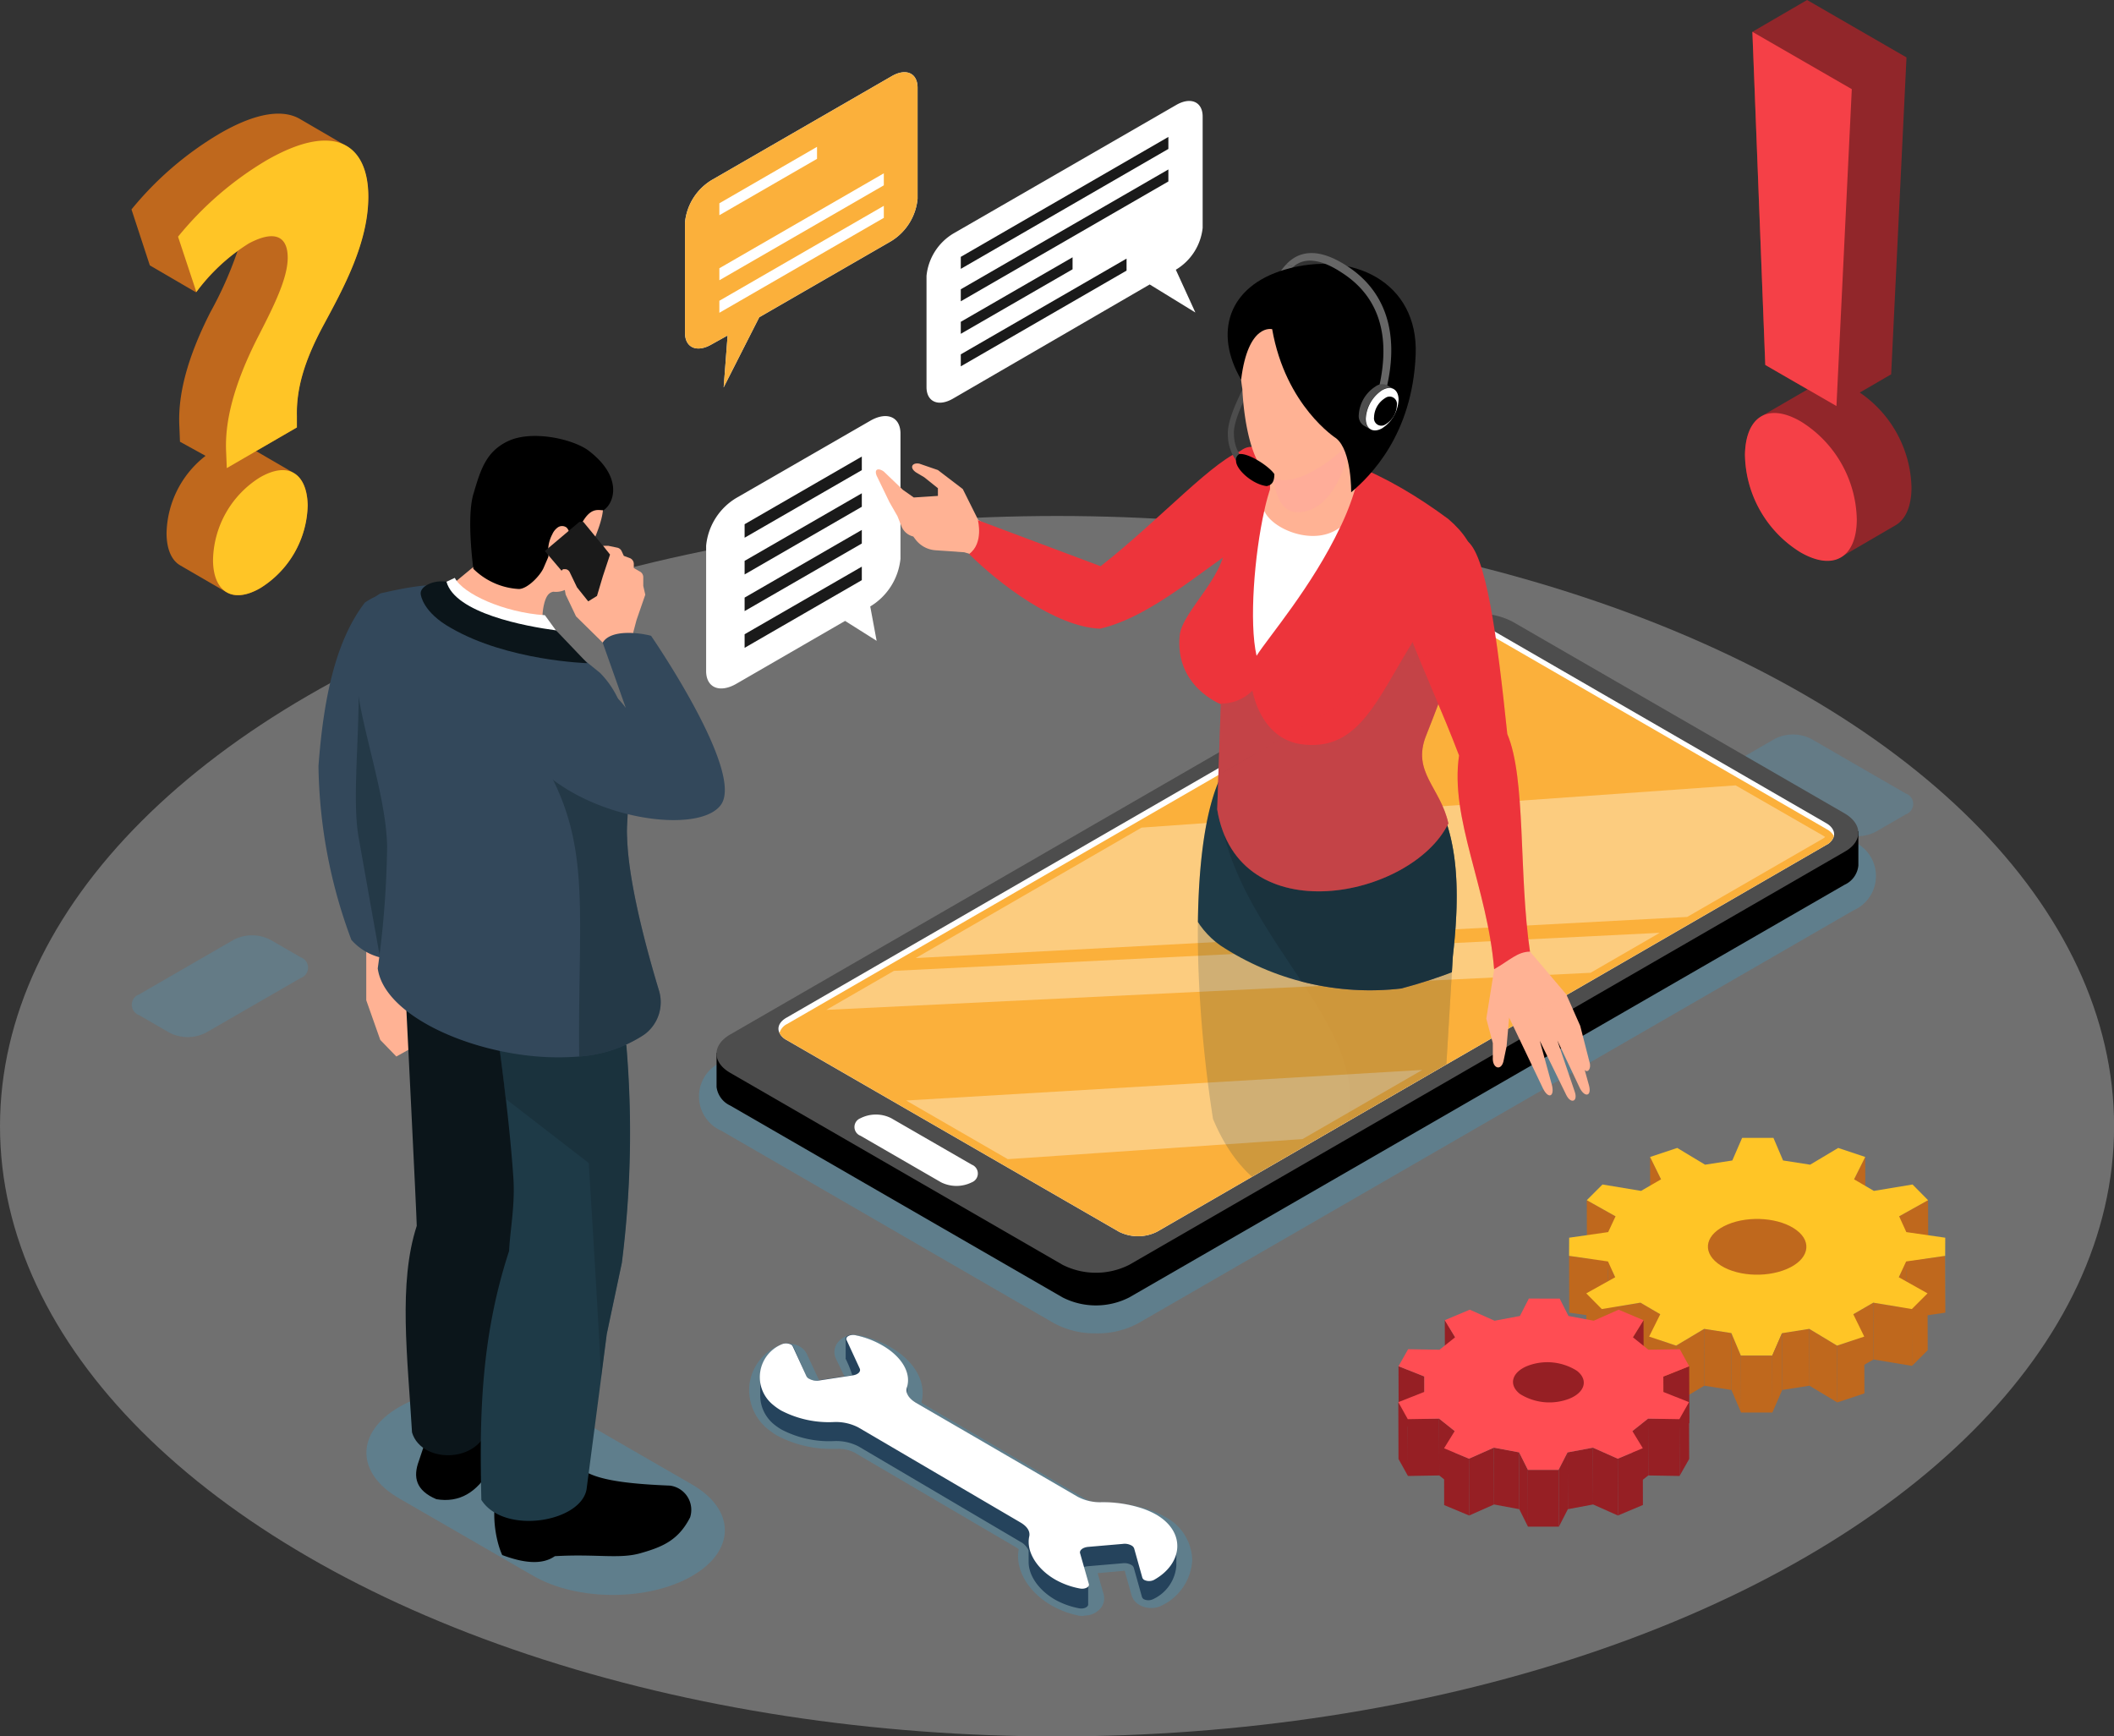 <svg xmlns="http://www.w3.org/2000/svg" xmlns:xlink="http://www.w3.org/1999/xlink" viewBox="0 0 241.15 198.08"><rect x="0" y="0" width="241.15" height="198.08" fill="#333333" stroke="none"/><defs><style>.cls-1{fill:none;}.cls-2{isolation:isolate;}.cls-11,.cls-3,.cls-6{fill:#fff;}.cls-19,.cls-3,.cls-5{opacity:0.3;}.cls-3{mix-blend-mode:overlay;}.cls-4,.cls-5{fill:#4694b8;}.cls-4{opacity:0.4;}.cls-18,.cls-19,.cls-20,.cls-4,.cls-5{mix-blend-mode:multiply;}.cls-7{fill:#1a1a1a;}.cls-8{fill:#d4eeff;}.cls-9{fill:#fbb03b;}.cls-10{fill:#4d4d4d;}.cls-11{opacity:0.35;}.cls-12{clip-path:url(#clip-path);}.cls-13,.cls-19{fill:#666;}.cls-14{fill:#ffb294;}.cls-15{fill:#ed343b;}.cls-16{fill:#f29b79;}.cls-17{fill:#1e3a47;}.cls-18{fill:#162b35;}.cls-18,.cls-20{opacity:0.5;}.cls-20{fill:#ffa89f;}.cls-21{fill:#33485b;}.cls-22{fill:#0b151a;}.cls-23{clip-path:url(#clip-path-2);}.cls-24{opacity:0.2;}.cls-25{fill:#999;}.cls-26{fill:#bf681d;}.cls-27{fill:#ffc526;}.cls-28{fill:#91262a;}.cls-29{fill:#f54047;}.cls-30{fill:#25435c;}.cls-31{fill:#36a1d4;}.cls-32{fill:#961f24;}.cls-33{fill:#ff4d53;}</style><clipPath id="clip-path"><path class="cls-1" d="M135.93,103.85a9.69,9.69,0,0,0,3.28,4,31,31,0,0,0,20.65,4.91,58.76,58.76,0,0,0,6.49-2.13c2.86-1.66,1.11,32.55.89,29.17,0-.07,22.09-4.45,22.09-4.52-.07-.7,13.92-24.32,13.88-25.05s5-42.95,5-42.95C168-38.95,99.55,38.79,97.44,55.37,97.44,55.37,135.61,103.13,135.93,103.85Z"/></clipPath><clipPath id="clip-path-2"><path class="cls-1" d="M89.79,116.81l76.36-44.08a4.84,4.84,0,0,1,4.37,0l37.89,21.88a1.85,1.85,0,0,1,.79.78,1.66,1.66,0,0,1-.88,1L132,140.5a4.84,4.84,0,0,1-4.37,0L89.7,118.62a1.82,1.82,0,0,1-.78-.78A1.65,1.65,0,0,1,89.79,116.81Z"/></clipPath></defs><title>Ресурс 2</title><g class="cls-2"><g id="Слой_2" data-name="Слой 2"><g id="Layer_1" data-name="Layer 1"><ellipse class="cls-3" cx="120.58" cy="128.47" rx="120.58" ry="69.61"/><path class="cls-4" d="M45.54,170.93l15.32,8.85c5,2.88,13.09,2.88,18.08,0s5-7.55,0-10.44L63.62,160.5c-5-2.89-13.09-2.89-18.08,0S40.55,168.05,45.54,170.93Z"/><path class="cls-5" d="M199,88.66l10.8,6.24a4.58,4.58,0,0,0,4.14,0l3.46-2a1.26,1.26,0,0,0,0-2.38l-10.8-6.24a4.58,4.58,0,0,0-4.14,0l-3.46,2A1.26,1.26,0,0,0,199,88.66Z"/><path class="cls-4" d="M125,152.1a9.76,9.76,0,0,1-4.81-1.18L82.31,129a4.28,4.28,0,0,1,0-7.85l81.6-47.11a10.35,10.35,0,0,1,9.6,0L211.41,96a4.28,4.28,0,0,1,0,7.86l-81.59,47.1A9.72,9.72,0,0,1,125,152.1Z"/><path class="cls-6" d="M134.13,30.77l2.23,4.88-5.21-3.2-22.4,13c-1.69,1-3.06.4-3.06-1.29V31.47a6.36,6.36,0,0,1,3.06-4.83L134.13,12c1.69-1,3.06-.39,3.06,1.29V26A6.34,6.34,0,0,1,134.13,30.77Z"/><polygon class="cls-7" points="133.28 16.99 109.6 30.67 109.6 29.3 133.28 15.62 133.28 16.99"/><polygon class="cls-7" points="133.28 20.7 109.6 34.37 109.6 33 133.28 19.33 133.28 20.7"/><polygon class="cls-7" points="122.35 30.72 109.6 38.08 109.6 36.71 122.35 29.35 122.35 30.72"/><polygon class="cls-7" points="128.51 30.87 109.6 41.79 109.6 40.42 128.51 29.5 128.51 30.87"/><path class="cls-8" d="M101.67,27.5,86.61,36.19l-4.06,8L83,38.27l-1.8,1c-1.69,1-3.06.4-3.06-1.29V25.36a6.36,6.36,0,0,1,3.06-4.83L101.67,8.72c1.68-1,3-.39,3,1.29V22.68A6.36,6.36,0,0,1,101.67,27.5Z"/><polygon class="cls-8" points="93.2 18.12 82.06 24.55 82.06 23.19 93.2 16.75 93.2 18.12"/><polygon class="cls-8" points="100.82 21.14 82.06 31.97 82.06 30.6 100.82 19.77 100.82 21.14"/><polygon class="cls-8" points="100.82 24.85 82.06 35.68 82.06 34.31 100.82 23.48 100.82 24.85"/><path class="cls-9" d="M101.67,27.5,86.61,36.19l-4.06,8L83,38.27l-1.8,1c-1.69,1-3.06.4-3.06-1.29V25.36a6.36,6.36,0,0,1,3.06-4.83L101.67,8.72c1.68-1,3-.39,3,1.29V22.68A6.36,6.36,0,0,1,101.67,27.5Z"/><polygon class="cls-6" points="93.2 18.12 82.06 24.55 82.06 23.19 93.2 16.75 93.2 18.12"/><polygon class="cls-6" points="100.82 21.14 82.06 31.97 82.06 30.6 100.82 19.77 100.82 21.14"/><polygon class="cls-6" points="100.82 24.85 82.06 35.68 82.06 34.31 100.82 23.48 100.82 24.85"/><path class="cls-6" d="M99.27,69.18,100,73.1,96.4,70.83,84,78c-1.91,1.1-3.45.45-3.45-1.46V62.25A7.15,7.15,0,0,1,84,56.8L99.27,48c1.9-1.1,3.45-.45,3.45,1.46V63.73A7.18,7.18,0,0,1,99.27,69.18Z"/><polygon class="cls-7" points="98.31 53.63 84.94 61.34 84.94 59.8 98.31 52.08 98.31 53.63"/><polygon class="cls-7" points="98.31 57.81 84.94 65.53 84.94 63.98 98.31 56.27 98.31 57.81"/><polygon class="cls-7" points="98.31 62 84.94 69.71 84.94 68.17 98.31 60.45 98.31 62"/><polygon class="cls-7" points="98.31 66.18 84.94 73.9 84.94 72.35 98.31 64.64 98.31 66.18"/><path d="M88.42,118.81l76.49-44.16a8.41,8.41,0,0,1,7.6,0L208.6,95.48l3.39-.66v3.91a2.7,2.7,0,0,1-1.58,2.2L128.82,148a8.37,8.37,0,0,1-7.61,0l-37.9-21.88A2.72,2.72,0,0,1,81.74,124v-3.9Z"/><path class="cls-10" d="M210.41,92.78,172.51,70.9a8.41,8.41,0,0,0-7.6,0L83.31,118c-2.1,1.21-2.1,3.18,0,4.39l37.9,21.89a8.43,8.43,0,0,0,7.61,0l81.59-47.11C212.51,96,212.51,94,210.41,92.78Z"/><path class="cls-6" d="M89.7,116.1,166.06,72a4.84,4.84,0,0,1,4.37,0L208.32,93.9c.71.4,1,1,.88,1.49a1.66,1.66,0,0,1-.88,1L132,140.5a4.84,4.84,0,0,1-4.37,0L89.7,118.62a1.82,1.82,0,0,1-.78-.78C88.62,117.23,88.89,116.57,89.7,116.1Z"/><path class="cls-9" d="M89.79,116.81l76.36-44.08a4.84,4.84,0,0,1,4.37,0l37.89,21.88a1.85,1.85,0,0,1,.79.78,1.66,1.66,0,0,1-.88,1L132,140.5a4.84,4.84,0,0,1-4.37,0L89.7,118.62a1.82,1.82,0,0,1-.78-.78A1.65,1.65,0,0,1,89.79,116.81Z"/><polygon class="cls-11" points="103.37 125.54 114.96 132.23 148.58 129.94 162.25 122.05 103.37 125.54"/><polygon class="cls-11" points="181.44 110.97 189.33 106.41 101.97 110.75 94.26 115.2 181.44 110.97"/><path class="cls-11" d="M192.46,104.6l15.44-8.91a1.29,1.29,0,0,0,.3-.22l-.21-.13-10-5.75-67.77,4.82-25.76,14.88Z"/><path class="cls-6" d="M110.86,132.86l-9.19-5.3a3.88,3.88,0,0,0-3.51,0,1.07,1.07,0,0,0,0,2l9.19,5.31a3.94,3.94,0,0,0,3.51,0A1.08,1.08,0,0,0,110.86,132.86Z"/><g class="cls-12"><path class="cls-13" d="M146.74,30.14l.81.28c-1.33,1.15-2,3.58-2.45,5.41h-.88C144.68,33.83,145.38,31.53,146.74,30.14Z"/><path class="cls-14" d="M114,64l-2.13-.44L110,63l-3.29-.23a3.13,3.13,0,0,1-2.29-1.25l-.24-.32a1.91,1.91,0,0,1-1.34-1.16l-.46-1.15-.92-1.61L100,54.26c-.32-.83.28-.87.83-.46L103,55.88l1.24.87,2.75-.18v-.88l-1.55-1.24-.94-.56c-.81-.55-.44-1.15.37-1l2.12.73,2.84,2.17,1.75,3.51,2.4,1.57Z"/><path class="cls-15" d="M142,51.29c-3.27.82-9.67,8-16.45,13.3l-14-5.25s.69,2.62-1,3.86c3.37,3.36,9.81,8.29,14.92,8.52,6-1.38,12-7.06,16.46-9.71Z"/><path class="cls-16" d="M149.07,161.55c3.78-1.07,6.92-3,7.93-5.72-2.2-9.43-9-17-15.12-28.2h14.25c6.76,9.84,4.49,22.87,7.62,28.19,1.87,2.34,2.83,4.64,1,6.86l-5.5,0-5.45,3.42-5.9-.11C147.2,164.08,146.75,162.29,149.07,161.55Z"/><path class="cls-17" d="M164.3,156.55c2.78,1.95,2.93,5.3,2.06,7.93-1.8,2.57-5.7.86-8.37,1.59-6.12,1.67-6.13,3.08-9.07,3-4.75-.11-7.88-2.13-7.62-3.69.21-1.28,2.26-2.56,5.6-3.81l5.4-1.31a16.22,16.22,0,0,1-3.23,1.27c-1.7,1.11-1.1,2.28.48,3.7,1.77.77,4,0,6.8-1.47l6.09-2.89A3.61,3.61,0,0,0,164.3,156.55Z"/><path class="cls-14" d="M170.76,175.1c.19-2.4.25-4.6-.61-6.12-4.8-13.07,1.66-18.69-7.76-32.09,3.19-12.95,1.29-17.91,3-36.37-3.5-10.58-23.49-6.78-19.79-3.8-.36,10,3,28,6.65,39.52,3.13,8.66,10.16,20.58,11.47,32.14-1.36,4.82-1.49,7.92-4.29,10.57l1.72,4.27s5.48-1.34,5.56-1.64S170.76,175.1,170.76,175.1Z"/><path class="cls-17" d="M170.15,169c1.92,1.57,1.84,4.73,1.43,7.09-.9,1.91-2.2,3.07-3.68,5.86l-1.4,1.84c-2.8,2.34-7.8,2.64-9.56,1.4-1.15-2,.22-4,3.66-7.48-1.31,2.68.18,4,3.58,3.63,1.61-.31,2.69-2.47,4.45-5.4S171.32,171,170.15,169Z"/><path class="cls-17" d="M138.37,127.63c2.08,5,5.16,8,9.06,9.28a17,17,0,0,0,6.69.66A36,36,0,0,0,164.18,135l1.55-25.92c.89-7.78.68-14.74-3-19.63a13.51,13.51,0,0,0-1.46-1.68l-20-1.9C135.79,90.21,135.66,110.29,138.37,127.63Z"/><path class="cls-18" d="M147.43,136.91l6.69.66A36,36,0,0,0,164.18,135l1.55-25.92c.89-7.78.68-14.74-3-19.63l-23.06,5.92C143.87,111.76,164.29,122.37,147.43,136.91Z"/><path class="cls-15" d="M139.26,80.33l-.41,12c2.33,14.18,22.19,10.15,26.37,1.6-.92-4.13-4.18-5.85-2.55-10,2.25-5.64,3.77-10.18,3.77-10.18.5-1.45.95-2.76,1.29-4,1.26-4.38,1.15-7.39-2.51-10.54-7-5.18-14.28-8.49-21.89-8.15-3.11-.9-4.47,5.4-3.61,10,.78,4.17-4.88,8.52-5.15,11.44C134,78.31,139.26,80.33,139.26,80.33Z"/><path class="cls-19" d="M138.85,92.34c2.33,14.18,22.19,10.15,26.37,1.6-.92-4.13-4.18-5.85-2.55-10,2.25-5.64,3.77-10.18,3.77-10.18.5-1.45.95-2.76,1.29-4-.36-2.12-.83-4-1.29-3.49-8.55,8.88-9.27,19.7-17.89,18.64-4.8-.59-5.68-6.14-5.68-6.14a4.9,4.9,0,0,1-3.61,1.48Z"/><path class="cls-6" d="M152.89,60.12c-3.19,6.77-8.27,12.65-9.55,14.69-.87-3.82-.24-11.56.88-16.54C146.74,60.61,149.76,61.89,152.89,60.12Z"/><path class="cls-14" d="M144.22,58.27a23.77,23.77,0,0,1,.65-2.43l.19-5,9.26-6.38.84,9.1a29.42,29.42,0,0,1-2.27,6.57C150,62.41,145.12,60.4,144.22,58.27Z"/><path class="cls-10" d="M141.44,53.05l.46-.53a4.55,4.55,0,0,1-1.14-3c-.14-2,2.48-6.38,2.51-6.42l-.6-.36c-.11.19-2.76,4.65-2.6,6.84A5,5,0,0,0,141.44,53.05Z"/><path class="cls-20" d="M154.48,48.88c0,.11-1.36,9.82-6.64,9.54-3.3-.18-2.68-7.47-2.68-7.47Z"/><path class="cls-14" d="M145.21,54.51c2.4,1.08,5.9-1.47,7.49-2.81A4.36,4.36,0,0,0,153.93,50l1.3-3.08,2,.16s3.53-1.9,3-8.86c-.28-3.48-4.7-7-8.39-7-5.8,0-7.92,3.53-9.46,5.91s-.66,7.25-.66,7.25S142,53.07,145.21,54.51Z"/><path d="M152.42,50s-5.76-3.66-7.3-12.45c0,0-2.75-.72-3.54,5.76-3.11-5.31-1.54-10.64,5-12.56,7.66-2.25,15.24,1.4,14.91,9.7-.37,9.17-5.19,13.87-7.36,15.71C154.13,56.18,154.21,51.43,152.42,50Z"/><path class="cls-14" d="M173.28,105.37l1,2.89,4.4,5.19,1.58,3.57,1.05,4.1c.26.75-.19,1.34-.54.93l.48,1.73c.35,1.25-.42,1.46-1,.41l-2.6-5.5,2,5.89c.36,1.11-.49,1.38-1,.29l-3-6.14,1.37,5c.35,1.33-.36,1.72-1,.45l-3.87-8.11-.29,3.3-.36,1.72c-.28,1.11-1.29.79-1.21-.48l0-1.62-.74-2.79,1-6.23.29-4.21Z"/><path class="cls-15" d="M167.2,61.6c2.33,1.3,3.6,11.21,4.74,22.13,2.16,5.07,1.28,16,2.59,24.83-1.42,0-2.32,1-4.09,2-.76-9.3-5.07-17.19-4-24.38-1.86-4.9-4.15-9.87-5.56-13.59C158.84,67.61,163.19,60.59,167.2,61.6Z"/><path class="cls-13" d="M147.88,29.27c1.56-.78,3.45-.43,5.77,1.07,4.4,2.84,6,7.66,4.52,13.92h-.88c1.39-6,0-10.46-4.25-13.17-2-1.32-3.68-1.68-4.89-1.07a2.62,2.62,0,0,0-.6.4l-.81-.28A4.37,4.37,0,0,1,147.88,29.27Z"/><g class="cls-2"><path class="cls-10" d="M159,44.39l-.76-.44a1.29,1.29,0,0,0-1.32.13A4.12,4.12,0,0,0,155,47.32a1.31,1.31,0,0,0,.56,1.22l.76.44a1.33,1.33,0,0,1-.55-1.22,4.16,4.16,0,0,1,1.87-3.25A1.29,1.29,0,0,1,159,44.39Z"/><path class="cls-6" d="M159.54,45.61c0-1.2-.84-1.69-1.87-1.1a4.16,4.16,0,0,0-1.87,3.25c0,1.19.84,1.68,1.87,1.09A4.12,4.12,0,0,0,159.54,45.61Z"/></g><path d="M159.35,46.19a.84.84,0,0,0-1.34-.78,2.67,2.67,0,0,0-1.27,2.2.84.84,0,0,0,1.34.78A2.66,2.66,0,0,0,159.35,46.19Z"/><path d="M141,52.57a.74.74,0,0,1,.37-.77c1-.16,3.38,1.36,4,2.28,0,1-.37,1.26-.87,1.37C142.92,55.28,141,53.59,141,52.57Z"/></g><path class="cls-14" d="M41.78,103.88V114.1l1.6,4.53,1.83,1.89,5.26-2.92.69-9.14-4-4.58Z"/><path class="cls-21" d="M36.33,87.39a58.52,58.52,0,0,0,3.75,19.82,6.47,6.47,0,0,0,3.26,2,4.38,4.38,0,0,0,3.82-1.54l-1.49-18-.06-.69,3.24-8.47c-.28-8.32-1-15.86-7.22-11.78C38.22,73.15,36.89,79.86,36.33,87.39Z"/><path class="cls-18" d="M40.91,95.53l2.43,13.66a4.38,4.38,0,0,0,3.82-1.54l-1.49-18L40.91,76.85C41.06,83.88,40.13,91.13,40.91,95.53Z"/><path d="M57.14,156.14c3.54.73,4.1,3.48,2.76,5.87l-4,5.63c-1.49,2.6-3.5,3.82-6.12,3.38-2.36-1-2.68-2.53-2-4.36l1-3,1.53-8.14Z"/><path class="cls-22" d="M47,163.4c1.1,3.74,8.34,3.61,8.82-1.4l2-14.33.41-3,4-16.6.87-3.6-2-10.13-14.82-.68s1.25,25,1.26,26.18C45.41,146.38,46.5,154.83,47,163.4Z"/><path d="M57.22,169.13c-1.43,2.41-.77,6.44.07,8.26,2.5.94,4.58,1.13,6,.13,4.71-.28,7.35.35,9.77-.34,2.58-.73,4.34-1.51,5.66-4.08a2.79,2.79,0,0,0-2.29-3.63c-3.92-.16-7.43-.48-9.35-1.44l-3.35-6.11L57.7,166.7Z"/><path class="cls-17" d="M54.91,171.1c2.54,4,11.32,2.57,12-1.2l1.65-12.61s.66-5.11.66-5.11l1.72-8.12a118.1,118.1,0,0,0,.51-24.86l-15.52-7.28c.31,2.17.61,4.32.89,6.43.25,1.84.49,3.66.7,5.43q.09.8.18,1.56c.37,3.17.67,6.21.86,9,.21,3.16-.37,5.93-.49,8.37C54.82,152.65,54.69,161.74,54.91,171.1Z"/><path class="cls-18" d="M55.91,111.92c.31,2.17.61,4.32.89,6.43.25,1.84.49,3.66.7,5.43q.09.8.18,1.56l9.48,7.33s1.44,23.19,1.38,24.58l.66-5.07,1.72-8.12a118.1,118.1,0,0,0,.51-24.86Z"/><path class="cls-21" d="M44.16,96.61a109.49,109.49,0,0,1-1.07,13.86c.71,5.29,10.34,9.67,19.15,10.11a30.39,30.39,0,0,0,3.83-.06,15.46,15.46,0,0,0,7.11-2.3l.35-.23a4.57,4.57,0,0,0,1.64-5c-1.19-3.94-3.47-12-3.63-17.42a12,12,0,0,1,0-1.47c.11-2.19.2-4.15.22-5.9a20.57,20.57,0,0,0-1.1-8.12,10.55,10.55,0,0,0-2.22-3.33s-6.74-5.44-10-8.42c-6.53-2.42-10.42-1.69-15-.65,0,0-3.14,1.12-2.74,9.72C40.85,82,44.09,90.66,44.16,96.61Z"/><path class="cls-14" d="M64,51.33c3.93.37,4.9,1.92,4.6,5.44.92,1.93-1.57,6.31-2.81,9a2.49,2.49,0,0,1-2.67,1.73c-.59.1-.83.64-1,1.2A6.66,6.66,0,0,0,61.9,71c-4.62-.35-8.48-1.4-9.89-4.68l2.09-1.73,3.41-13.26Z"/><path d="M68.84,58.21c-.63,0-1.5-.4-2.57,1.66-.41.8-.83,1.71-.83,1.71l-2.22.4L62,64.8c-.4.89-1.83,2.38-2.81,2.39A8,8,0,0,1,54,64.89s-.81-5.81,0-8.53,1.41-4.86,4-6.06,7-.33,9,1C71.17,54.39,70.05,57.44,68.84,58.21Z"/><path class="cls-14" d="M64.67,62.37a3.55,3.55,0,0,0,.27-1.2,1.13,1.13,0,0,0-.32-1,.86.86,0,0,0-1,0,1.91,1.91,0,0,0-.62.78,4,4,0,0,0-.39,2.69c.06.26.21.56.48.6s.48-.19.64-.41A11.85,11.85,0,0,0,64.91,62Z"/><path class="cls-6" d="M64.38,73.24l-2.22-3.06c-4.68-.31-9.34-2.43-10.28-4.26l-2.46,1.14,5.19,4.52Z"/><path class="cls-22" d="M67,75.65s-9.06-.26-15.53-4C48.2,69.84,48,67.82,48,67.82c-.19-.89,1.43-1.71,2.93-1.46,1,3.6,9,5.08,12.5,5.55Z"/><path class="cls-18" d="M61.71,86.46c5.9,9.7,4.19,17,4.36,34.06a15.46,15.46,0,0,0,7.11-2.3l.35-.23a4.57,4.57,0,0,0,1.64-5c-1.19-3.94-3.47-12-3.63-17.42a12,12,0,0,1,0-1.47c.11-2.19.2-4.15.22-5.9Z"/><polygon class="cls-7" points="69.21 71.16 72.73 67.06 66.54 59.53 66.09 59.53 62.15 62.86 69.21 71.16"/><path class="cls-14" d="M69.92,74.59l-1.16-1.28-3.05-3-1.18-2.48-.48-2.55a.31.31,0,0,1,.07-.26.3.3,0,0,1,.27-.09l.15,0a.62.62,0,0,1,.45.34L65.82,67,67.1,68.6l1-.62.67-2.25.82-2.47-.79-1,.59,0,1,.21a.71.71,0,0,1,.53.42l.24.52.65.24a.72.72,0,0,1,.49.7v.45l.7.4a.73.73,0,0,1,.38.64v1l.23,1-1,2.89-.38,1.43,1,2.46-2.12.87Z"/><path class="cls-21" d="M60.6,79.37a8.26,8.26,0,0,0,3.16,10.07c6.47,4.47,16.43,5.38,18.51,2.32,2.61-3.84-8-19.23-8-19.23-1.28-.35-4.59-.78-5.52.78l2.64,7.45C68.44,76.75,63.13,75.36,60.6,79.37Z"/><g class="cls-23"><g class="cls-24"><path class="cls-25" d="M146.74,30.14l.81.28c-1.33,1.15-2,3.58-2.45,5.41h-.88C144.68,33.83,145.38,31.53,146.74,30.14Z"/><path class="cls-14" d="M114,64l-2.13-.44L110,63l-3.29-.23a3.13,3.13,0,0,1-2.29-1.25l-.24-.32a1.91,1.91,0,0,1-1.34-1.16l-.46-1.15-.92-1.61L100,54.26c-.32-.83.28-.87.83-.46L103,55.88l1.24.87,2.75-.18v-.88l-1.55-1.24-.94-.56c-.81-.55-.44-1.15.37-1l2.12.73,2.84,2.17,1.75,3.51,2.4,1.57Z"/><path class="cls-15" d="M142,51.29c-3.27.82-9.67,8-16.45,13.3l-14-5.25s.69,2.62-1,3.86c3.37,3.36,9.81,8.29,14.92,8.52,6-1.38,12-7.06,16.46-9.71Z"/><path class="cls-16" d="M149.07,161.55c3.78-1.07,6.92-3,7.93-5.72-2.2-9.43-9-17-15.12-28.2h14.25c6.76,9.84,4.49,22.87,7.62,28.19,1.87,2.34,2.83,4.64,1,6.86l-5.5,0-5.45,3.42-5.9-.11C147.2,164.08,146.75,162.29,149.07,161.55Z"/><path class="cls-17" d="M164.3,156.55c2.78,1.95,2.93,5.3,2.06,7.93-1.8,2.57-5.7.86-8.37,1.59-6.12,1.67-6.13,3.08-9.07,3-4.75-.11-7.88-2.13-7.62-3.69.21-1.28,2.26-2.56,5.6-3.81l5.4-1.31a16.22,16.22,0,0,1-3.23,1.27c-1.7,1.11-1.1,2.28.48,3.7,1.77.77,4,0,6.8-1.47l6.09-2.89A3.61,3.61,0,0,0,164.3,156.55Z"/><path class="cls-14" d="M170.76,175.1c.19-2.4.25-4.6-.61-6.12-4.8-13.07,1.66-18.69-7.76-32.09,3.19-12.95,1.29-17.91,3-36.37-3.5-10.58-23.49-6.78-19.79-3.8-.36,10,3,28,6.65,39.52,3.13,8.66,10.16,20.58,11.47,32.14-1.36,4.82-1.49,7.92-4.29,10.57l1.72,4.27s5.48-1.34,5.56-1.64S170.76,175.1,170.76,175.1Z"/><path class="cls-17" d="M170.15,169c1.92,1.57,1.84,4.73,1.43,7.09-.9,1.91-2.2,3.07-3.68,5.86l-1.4,1.84c-2.8,2.34-7.8,2.64-9.56,1.4-1.15-2,.22-4,3.66-7.48-1.31,2.68.18,4,3.58,3.63,1.61-.31,2.69-2.47,4.45-5.4S171.32,171,170.15,169Z"/><path class="cls-17" d="M138.37,127.63c2.08,5,5.16,8,9.06,9.28a17,17,0,0,0,6.69.66A36,36,0,0,0,164.18,135l1.55-25.92c.89-7.78.68-14.74-3-19.63a13.51,13.51,0,0,0-1.46-1.68l-20-1.9C135.79,90.21,135.66,110.29,138.37,127.63Z"/><path class="cls-18" d="M147.43,136.91l6.69.66A36,36,0,0,0,164.18,135l1.55-25.92c.89-7.78.68-14.74-3-19.63l-23.06,5.92C143.87,111.76,164.29,122.37,147.43,136.91Z"/><path class="cls-15" d="M139.26,80.33l-.41,12c2.33,14.18,22.19,10.15,26.37,1.6-.92-4.13-4.18-5.85-2.55-10,2.25-5.64,3.77-10.18,3.77-10.18.5-1.45.95-2.76,1.29-4,1.26-4.38,1.15-7.39-2.51-10.54-7-5.18-14.28-8.49-21.89-8.15-3.11-.9-4.47,5.4-3.61,10,.78,4.17-4.88,8.52-5.15,11.44C134,78.31,139.26,80.33,139.26,80.33Z"/><path class="cls-19" d="M138.85,92.34c2.33,14.18,22.19,10.15,26.37,1.6-.92-4.13-4.18-5.85-2.55-10,2.25-5.64,3.77-10.18,3.77-10.18.5-1.45.95-2.76,1.29-4-.36-2.12-.83-4-1.29-3.49-8.55,8.88-9.27,19.7-17.89,18.64-4.8-.59-5.68-6.14-5.68-6.14a4.9,4.9,0,0,1-3.61,1.48Z"/><path class="cls-6" d="M152.89,60.12c-3.19,6.77-8.27,12.65-9.55,14.69-.87-3.82-.24-11.56.88-16.54C146.74,60.61,149.76,61.89,152.89,60.12Z"/><path class="cls-14" d="M144.22,58.27a23.77,23.77,0,0,1,.65-2.43l.19-5,9.26-6.38.84,9.1a29.42,29.42,0,0,1-2.27,6.57C150,62.41,145.12,60.4,144.22,58.27Z"/><path class="cls-25" d="M141.44,53.05l.46-.53a4.55,4.55,0,0,1-1.14-3c-.14-2,2.48-6.38,2.51-6.42l-.6-.36c-.11.19-2.76,4.65-2.6,6.84A5,5,0,0,0,141.44,53.05Z"/><path class="cls-20" d="M154.48,48.88c0,.11-1.36,9.82-6.64,9.54-3.3-.18-2.68-7.47-2.68-7.47Z"/><path class="cls-14" d="M145.21,54.51c2.4,1.08,5.9-1.47,7.49-2.81A4.36,4.36,0,0,0,153.93,50l1.3-3.08,2,.16s3.53-1.9,3-8.86c-.28-3.48-4.7-7-8.39-7-5.8,0-7.92,3.53-9.46,5.91s-.66,7.25-.66,7.25S142,53.07,145.21,54.51Z"/><path d="M152.42,50s-5.76-3.66-7.3-12.45c0,0-2.75-.72-3.54,5.76-3.11-5.31-1.54-10.64,5-12.56,7.66-2.25,15.24,1.4,14.91,9.7-.37,9.17-5.19,13.87-7.36,15.71C154.13,56.18,154.21,51.43,152.42,50Z"/><path class="cls-14" d="M173.28,105.37l1,2.89,4.4,5.19,1.58,3.57,1.05,4.1c.26.75-.19,1.34-.54.93l.48,1.73c.35,1.25-.42,1.46-1,.41l-2.6-5.5,2,5.89c.36,1.11-.49,1.38-1,.29l-3-6.14,1.37,5c.35,1.33-.36,1.72-1,.45l-3.87-8.11-.29,3.3-.36,1.72c-.28,1.11-1.29.79-1.21-.48l0-1.62-.74-2.79,1-6.23.29-4.21Z"/><path class="cls-15" d="M167.2,61.6c2.33,1.3,3.6,11.21,4.74,22.13,2.16,5.07,1.28,16,2.59,24.83-1.42,0-2.32,1-4.09,2-.76-9.3-5.07-17.19-4-24.38-1.86-4.9-4.15-9.87-5.56-13.59C158.84,67.61,163.19,60.59,167.2,61.6Z"/><path class="cls-25" d="M147.88,29.27c1.56-.78,3.45-.43,5.77,1.07,4.4,2.84,6,7.66,4.52,13.92h-.88c1.39-6,0-10.46-4.25-13.17-2-1.32-3.68-1.68-4.89-1.07a2.62,2.62,0,0,0-.6.4l-.81-.28A4.37,4.37,0,0,1,147.88,29.27Z"/><g class="cls-2"><path class="cls-10" d="M159,44.39l-.76-.44a1.29,1.29,0,0,0-1.32.13A4.12,4.12,0,0,0,155,47.32a1.31,1.31,0,0,0,.56,1.22l.76.44a1.33,1.33,0,0,1-.55-1.22,4.16,4.16,0,0,1,1.87-3.25A1.29,1.29,0,0,1,159,44.39Z"/><path class="cls-6" d="M159.54,45.61c0-1.2-.84-1.69-1.87-1.1a4.16,4.16,0,0,0-1.87,3.25c0,1.19.84,1.68,1.87,1.09A4.12,4.12,0,0,0,159.54,45.61Z"/></g><path d="M159.35,46.19a.84.84,0,0,0-1.34-.78,2.67,2.67,0,0,0-1.27,2.2.84.84,0,0,0,1.34.78A2.66,2.66,0,0,0,159.35,46.19Z"/><path d="M141,52.57a.74.74,0,0,1,.37-.77c1-.16,3.38,1.36,4,2.28,0,1-.37,1.26-.87,1.37C142.92,55.28,141,53.59,141,52.57Z"/></g></g><path class="cls-26" d="M42,22.42c0-2.78-.87-4.91-2.66-5.85l.16.08-5.29-3.08c-1.89-1.1-4.9-.79-9.12,1.65A37.77,37.77,0,0,0,15,23.89l2.09,6.38,5.28,3.08a22.75,22.75,0,0,1,4.73-4.72,43.41,43.41,0,0,1-3.11,7c-2.7,5.32-3.71,9.51-3.53,13l.07,1.76L23.45,52A11.46,11.46,0,0,0,19,60.81c0,1.83.57,3.11,1.55,3.68l5.29,3.07c.92.55,2.25.45,3.84-.47a11.4,11.4,0,0,0,5.41-9.45c0-2.09-.77-3.42-2-3.84a2.23,2.23,0,0,1,.43.16l-4.32-2.51,4.65-2.69V47.5c-.07-3.08.82-6.31,3.06-10.45S42,27.7,42,22.42Z"/><path class="cls-27" d="M29.65,54.46C32.91,52.58,35,54,35.1,57.64a11.4,11.4,0,0,1-5.41,9.45c-3.2,1.85-5.38.39-5.39-3.21A11.36,11.36,0,0,1,29.65,54.46Z"/><path class="cls-27" d="M30.4,18.29c8-4.6,11.61-1.62,11.62,4.13,0,5.28-2.81,10.4-5.09,14.63S33.8,44.42,33.87,47.5v1.26l-8,4.64-.07-1.77c-.19-3.45.83-7.64,3.53-13,1.93-3.75,3.49-6.88,3.49-9.24s-1.4-3.23-4.42-1.63a21.65,21.65,0,0,0-6,5.55L20.31,27A38,38,0,0,1,30.4,18.29Z"/><path class="cls-28" d="M201.4,47.32a2.58,2.58,0,0,0-.49.17l5.29-3.07-4.83-2.79-1.47-38L206.14,0l11.34,6.55L215.73,42.7l-3.58,2.08a13.49,13.49,0,0,1,5.9,10.81c0,2.16-.67,3.66-1.82,4.33L210,63.55c-1.11.65-2.7.52-4.62-.59a13.31,13.31,0,0,1-6.32-11.11C199.1,49.38,200,47.82,201.4,47.32Z"/><path class="cls-29" d="M205.41,48.07c-3.77-2.18-6.27-.52-6.36,3.78A13.31,13.31,0,0,0,205.37,63c3.86,2.23,6.43.52,6.44-3.74A13.45,13.45,0,0,0,205.41,48.07Z"/><polygon class="cls-29" points="201.37 41.63 209.49 46.32 211.24 10.17 199.9 3.63 201.37 41.63"/><path class="cls-5" d="M34.28,111.58l-10.8,6.23a4.58,4.58,0,0,1-4.14,0l-3.46-2a1.26,1.26,0,0,1,0-2.38l10.8-6.24a4.58,4.58,0,0,1,4.14,0l3.46,2A1.26,1.26,0,0,1,34.28,111.58Z"/><path class="cls-4" d="M123.69,184.32a2.35,2.35,0,0,1-.52,0,10.29,10.29,0,0,1-3.27-1.21c-2.66-1.56-4.12-4.1-3.69-6.38a1.55,1.55,0,0,0-.27-.2l-18.5-10.85a4,4,0,0,0-1.9-.4h-.47a13.1,13.1,0,0,1-6.44-1.53,8.92,8.92,0,0,1-1.14-.81,5.75,5.75,0,0,1-2-5,5.62,5.62,0,0,1,3.21-4.39,2.61,2.61,0,0,1,1.2-.28,2.72,2.72,0,0,1,1.34.34,2,2,0,0,1,.81.87l1.4,3,2.9-.44-1-2.06a1.79,1.79,0,0,1,.12-1.71,2.34,2.34,0,0,1,2-1,2.69,2.69,0,0,1,.57.06,12.17,12.17,0,0,1,3.56,1.35c2.77,1.62,4.1,4,3.51,6.3a1.34,1.34,0,0,0,.29.22l18.48,10.83a4,4,0,0,0,1.9.4H126a16,16,0,0,1,5,.77,10.18,10.18,0,0,1,1.95.86A5.72,5.72,0,0,1,136,178a6.11,6.11,0,0,1-3.44,5.13,2.54,2.54,0,0,1-1.23.3,2.69,2.69,0,0,1-1.35-.35,1.94,1.94,0,0,1-.9-1.1l-.78-2.8-3.09.28.68,2.39a1.78,1.78,0,0,1-.31,1.57,2.37,2.37,0,0,1-1.91.87Z"/><path class="cls-30" d="M130.5,182.44a.52.52,0,0,1-.23-.26l-.93-3.32a.56.56,0,0,0-.3-.35,1.61,1.61,0,0,0-1-.18l-4,.34a1.64,1.64,0,0,0-.46.12l.55,2a.29.29,0,0,1,0,.16c0-.09,0,2.08,0,2.08,0,.3-.51.53-1,.44a9,9,0,0,1-2.79-1c-1.87-1.09-3-2.75-3-4.29v-1.31a2.12,2.12,0,0,0-.95-1L97.94,165a5.52,5.52,0,0,0-2.8-.61,11.72,11.72,0,0,1-6-1.32,6.89,6.89,0,0,1-.92-.65,4.25,4.25,0,0,1-1.5-3.23V157a4.11,4.11,0,0,1,2.44-3.65,1.26,1.26,0,0,1,1.09,0,.45.45,0,0,1,.21.2L92,157a.7.7,0,0,0,.28.29,1.75,1.75,0,0,0,1.07.17l3.87-.59a12.92,12.92,0,0,0-.75-1.86.3.3,0,0,1,0-.12v-2.17a.27.27,0,0,0,0,.12c-.16-.35.42-.68,1-.55a10.11,10.11,0,0,1,3.11,1.18c1.8,1.05,2.93,2.54,2.89,4,0-.07,0,1.59,0,1.59a2.29,2.29,0,0,0,.91.89l18.47,10.83a5.44,5.44,0,0,0,2.7.61,14.47,14.47,0,0,1,4.59.69,9.51,9.51,0,0,1,1.66.73,4.19,4.19,0,0,1,2.39,3.7c0-.09,0,2.08,0,2.08a4.59,4.59,0,0,1-2.67,3.84A1.23,1.23,0,0,1,130.5,182.44Z"/><path class="cls-6" d="M120.41,180.21a9.07,9.07,0,0,0,2.8,1c.55.1,1.1-.18,1-.51l-1-3.51c-.1-.34.3-.67.91-.73l3.95-.34a1.6,1.6,0,0,1,1,.18.61.61,0,0,1,.31.35l.93,3.32a.49.49,0,0,0,.22.26,1.25,1.25,0,0,0,1.1,0c3.3-1.83,3.71-5.44.27-7.45a9.51,9.51,0,0,0-1.66-.73,14.47,14.47,0,0,0-4.59-.69,5.44,5.44,0,0,1-2.7-.61L104.46,160c-.78-.46-1.22-1.12-1-1.75.52-1.71-.68-3.54-2.78-4.76a10.11,10.11,0,0,0-3.11-1.18c-.6-.13-1.18.2-1,.55l1.5,3.25c.16.34-.18.69-.77.78l-3.87.59a1.75,1.75,0,0,1-1.07-.17A.7.7,0,0,1,92,157l-1.58-3.43a.45.45,0,0,0-.21-.2,1.26,1.26,0,0,0-1.09,0,4.06,4.06,0,0,0-.94,6.88,6.89,6.89,0,0,0,.92.65,11.75,11.75,0,0,0,6,1.32,5.56,5.56,0,0,1,2.81.61l18.49,10.84c.74.43,1.16,1,1,1.64C117.06,177,118.28,179,120.41,180.21Z"/><g class="cls-2"><polygon class="cls-26" points="188.23 131.98 188.25 138.46 189.5 141.01 189.48 134.53 188.23 131.98"/><polygon class="cls-26" points="211.5 134.53 211.52 141.01 212.79 138.46 212.77 131.98 211.5 134.53"/><polygon class="cls-26" points="181.01 136.91 181.03 143.39 184.31 145.23 184.29 138.75 181.01 136.91"/><polygon class="cls-26" points="216.64 138.75 216.66 145.23 219.96 143.39 219.94 136.91 216.64 138.75"/><polygon class="cls-31" points="221.89 143.26 221.91 149.74 221.92 147.67 221.9 141.19 221.89 143.26"/><polygon class="cls-26" points="178.99 143.26 179.01 149.74 183.45 150.38 183.43 143.9 178.99 143.26"/><polygon class="cls-26" points="217.44 143.9 217.46 150.38 221.91 149.74 221.89 143.26 217.44 143.9"/><polygon class="cls-26" points="183.43 143.9 183.45 150.38 184.27 152.18 184.25 145.7 183.43 143.9"/><polygon class="cls-26" points="216.6 145.7 216.62 152.18 217.46 150.38 217.44 143.9 216.6 145.7"/><polygon class="cls-26" points="182.72 149.33 182.74 155.81 187.15 155.08 187.13 148.6 182.72 149.33"/><polygon class="cls-26" points="180.95 147.54 180.97 154.02 182.74 155.81 182.72 149.33 180.95 147.54"/><polygon class="cls-26" points="213.69 148.6 213.71 155.08 218.11 155.81 218.09 149.33 213.69 148.6"/><polygon class="cls-26" points="218.09 149.33 218.11 155.81 219.9 154.02 219.88 147.54 218.09 149.33"/><polygon class="cls-26" points="187.13 148.6 187.15 155.08 189.41 156.4 189.39 149.92 187.13 148.6"/><polygon class="cls-26" points="211.41 149.92 211.43 156.4 213.71 155.08 213.69 148.6 211.41 149.92"/><polygon class="cls-26" points="194.4 151.59 194.41 158.07 197.51 158.56 197.5 152.07 194.4 151.59"/><polygon class="cls-26" points="203.28 152.08 203.3 158.56 206.41 158.07 206.39 151.59 203.28 152.08"/><polygon class="cls-32" points="164.81 150.6 164.83 157.08 166.01 159.03 165.99 152.55 164.81 150.6"/><polygon class="cls-32" points="186.27 152.55 186.29 159.03 187.5 157.08 187.48 150.6 186.27 152.55"/><polygon class="cls-26" points="188.12 152.47 188.14 158.95 191.22 159.98 191.2 153.5 188.12 152.47"/><polygon class="cls-26" points="191.2 153.5 191.22 159.98 194.41 158.07 194.4 151.59 191.2 153.5"/><polygon class="cls-26" points="209.56 153.5 209.58 159.98 212.68 158.95 212.66 152.47 209.56 153.5"/><polygon class="cls-26" points="206.39 151.59 206.41 158.07 209.58 159.98 209.56 153.5 206.39 151.59"/><polygon class="cls-26" points="197.5 152.07 197.51 158.56 198.61 161.13 198.59 154.65 197.5 152.07"/><polygon class="cls-27" points="218.09 149.33 219.88 147.54 216.6 145.7 217.44 143.9 221.89 143.26 221.9 141.19 217.46 140.55 216.64 138.75 219.94 136.91 218.17 135.12 213.76 135.85 211.5 134.53 212.77 131.98 209.69 130.95 206.49 132.86 203.4 132.38 202.3 129.8 198.73 129.8 197.61 132.38 194.5 132.86 191.33 130.95 188.23 131.98 189.48 134.53 187.2 135.85 182.8 135.12 181.01 136.91 184.29 138.75 183.45 140.55 179 141.19 178.99 143.26 183.43 143.9 184.25 145.7 180.95 147.54 182.72 149.33 187.13 148.6 189.39 149.92 188.12 152.47 191.2 153.5 194.4 151.59 197.5 152.07 198.59 154.65 202.16 154.65 203.28 152.08 206.39 151.59 209.56 153.5 212.66 152.47 211.41 149.92 213.69 148.6 218.09 149.33"/><polygon class="cls-26" points="202.16 154.65 202.18 161.13 203.3 158.56 203.28 152.08 202.16 154.65"/><polygon class="cls-26" points="198.59 154.65 198.61 161.13 202.18 161.13 202.16 154.65 198.59 154.65"/><polygon class="cls-32" points="159.53 155.85 159.55 162.33 162.49 163.5 162.47 157.02 159.53 155.85"/><polygon class="cls-32" points="189.74 157.03 189.76 163.5 192.71 162.34 192.69 155.85 189.74 157.03"/><polygon class="cls-33" points="189.73 158.78 189.75 165.26 189.76 163.5 189.74 157.03 189.73 158.78"/><polygon class="cls-32" points="160.59 161.89 160.61 168.37 164.18 168.31 164.16 161.83 160.59 161.89"/><polygon class="cls-32" points="159.51 159.95 159.53 166.43 160.61 168.37 160.59 161.89 159.51 159.95"/><polygon class="cls-32" points="188 161.83 188.02 168.31 191.59 168.37 191.57 161.89 188 161.83"/><polygon class="cls-32" points="191.57 161.89 191.59 168.37 192.69 166.43 192.67 159.95 191.57 161.89"/><polygon class="cls-32" points="164.16 161.83 164.18 168.31 165.95 169.73 165.94 163.25 164.16 161.83"/><polygon class="cls-32" points="186.21 163.25 186.23 169.73 188.02 168.31 188 161.83 186.21 163.25"/><polygon class="cls-32" points="170.41 165.14 170.43 171.62 173.31 172.16 173.29 165.68 170.41 165.14"/><polygon class="cls-32" points="178.83 165.68 178.85 172.16 181.73 171.62 181.71 165.14 178.83 165.68"/><polygon class="cls-32" points="164.73 165.21 164.74 171.69 167.59 172.88 167.57 166.4 164.73 165.21"/><polygon class="cls-32" points="167.57 166.4 167.59 172.88 170.43 171.62 170.41 165.14 167.57 166.4"/><polygon class="cls-32" points="181.71 165.14 181.73 171.62 184.56 172.88 184.54 166.4 181.71 165.14"/><polygon class="cls-32" points="184.54 166.4 184.56 172.88 187.41 171.68 187.4 165.2 184.54 166.4"/><polygon class="cls-32" points="173.29 165.68 173.31 172.16 174.3 174.15 174.29 167.67 173.29 165.68"/><polygon class="cls-32" points="174.29 167.67 174.3 174.15 177.83 174.15 177.81 167.67 174.29 167.67"/><polygon class="cls-33" points="187.4 165.2 186.21 163.25 188 161.83 191.57 161.89 192.67 159.95 189.73 158.78 189.74 157.03 192.69 155.85 191.62 153.91 188.04 153.97 186.27 152.55 187.48 150.6 184.64 149.4 181.8 150.66 178.92 150.12 177.92 148.14 174.4 148.13 173.38 150.12 170.49 150.66 167.66 149.4 164.81 150.6 165.99 152.55 164.21 153.97 160.63 153.91 159.53 155.85 162.47 157.02 162.47 158.78 159.51 159.95 160.59 161.89 164.16 161.83 165.94 163.25 164.73 165.21 167.57 166.4 170.41 165.14 173.29 165.68 174.29 167.67 177.81 167.67 178.83 165.68 181.71 165.14 184.54 166.4 187.4 165.2"/><polygon class="cls-32" points="177.81 167.67 177.83 174.15 178.85 172.16 178.83 165.68 177.81 167.67"/></g><path class="cls-32" d="M179.88,156.37a6.3,6.3,0,0,0-5.65-.55c-1.79.73-2.17,2.16-.85,3.19a6.31,6.31,0,0,0,5.65.54C180.82,158.82,181.2,157.39,179.88,156.37Z"/><path class="cls-26" d="M204.94,140.33c-1.86-1.41-5.38-1.7-7.86-.65s-3,3-1.13,4.44,5.38,1.7,7.86.65S206.8,141.73,204.94,140.33Z"/></g></g></g></svg>